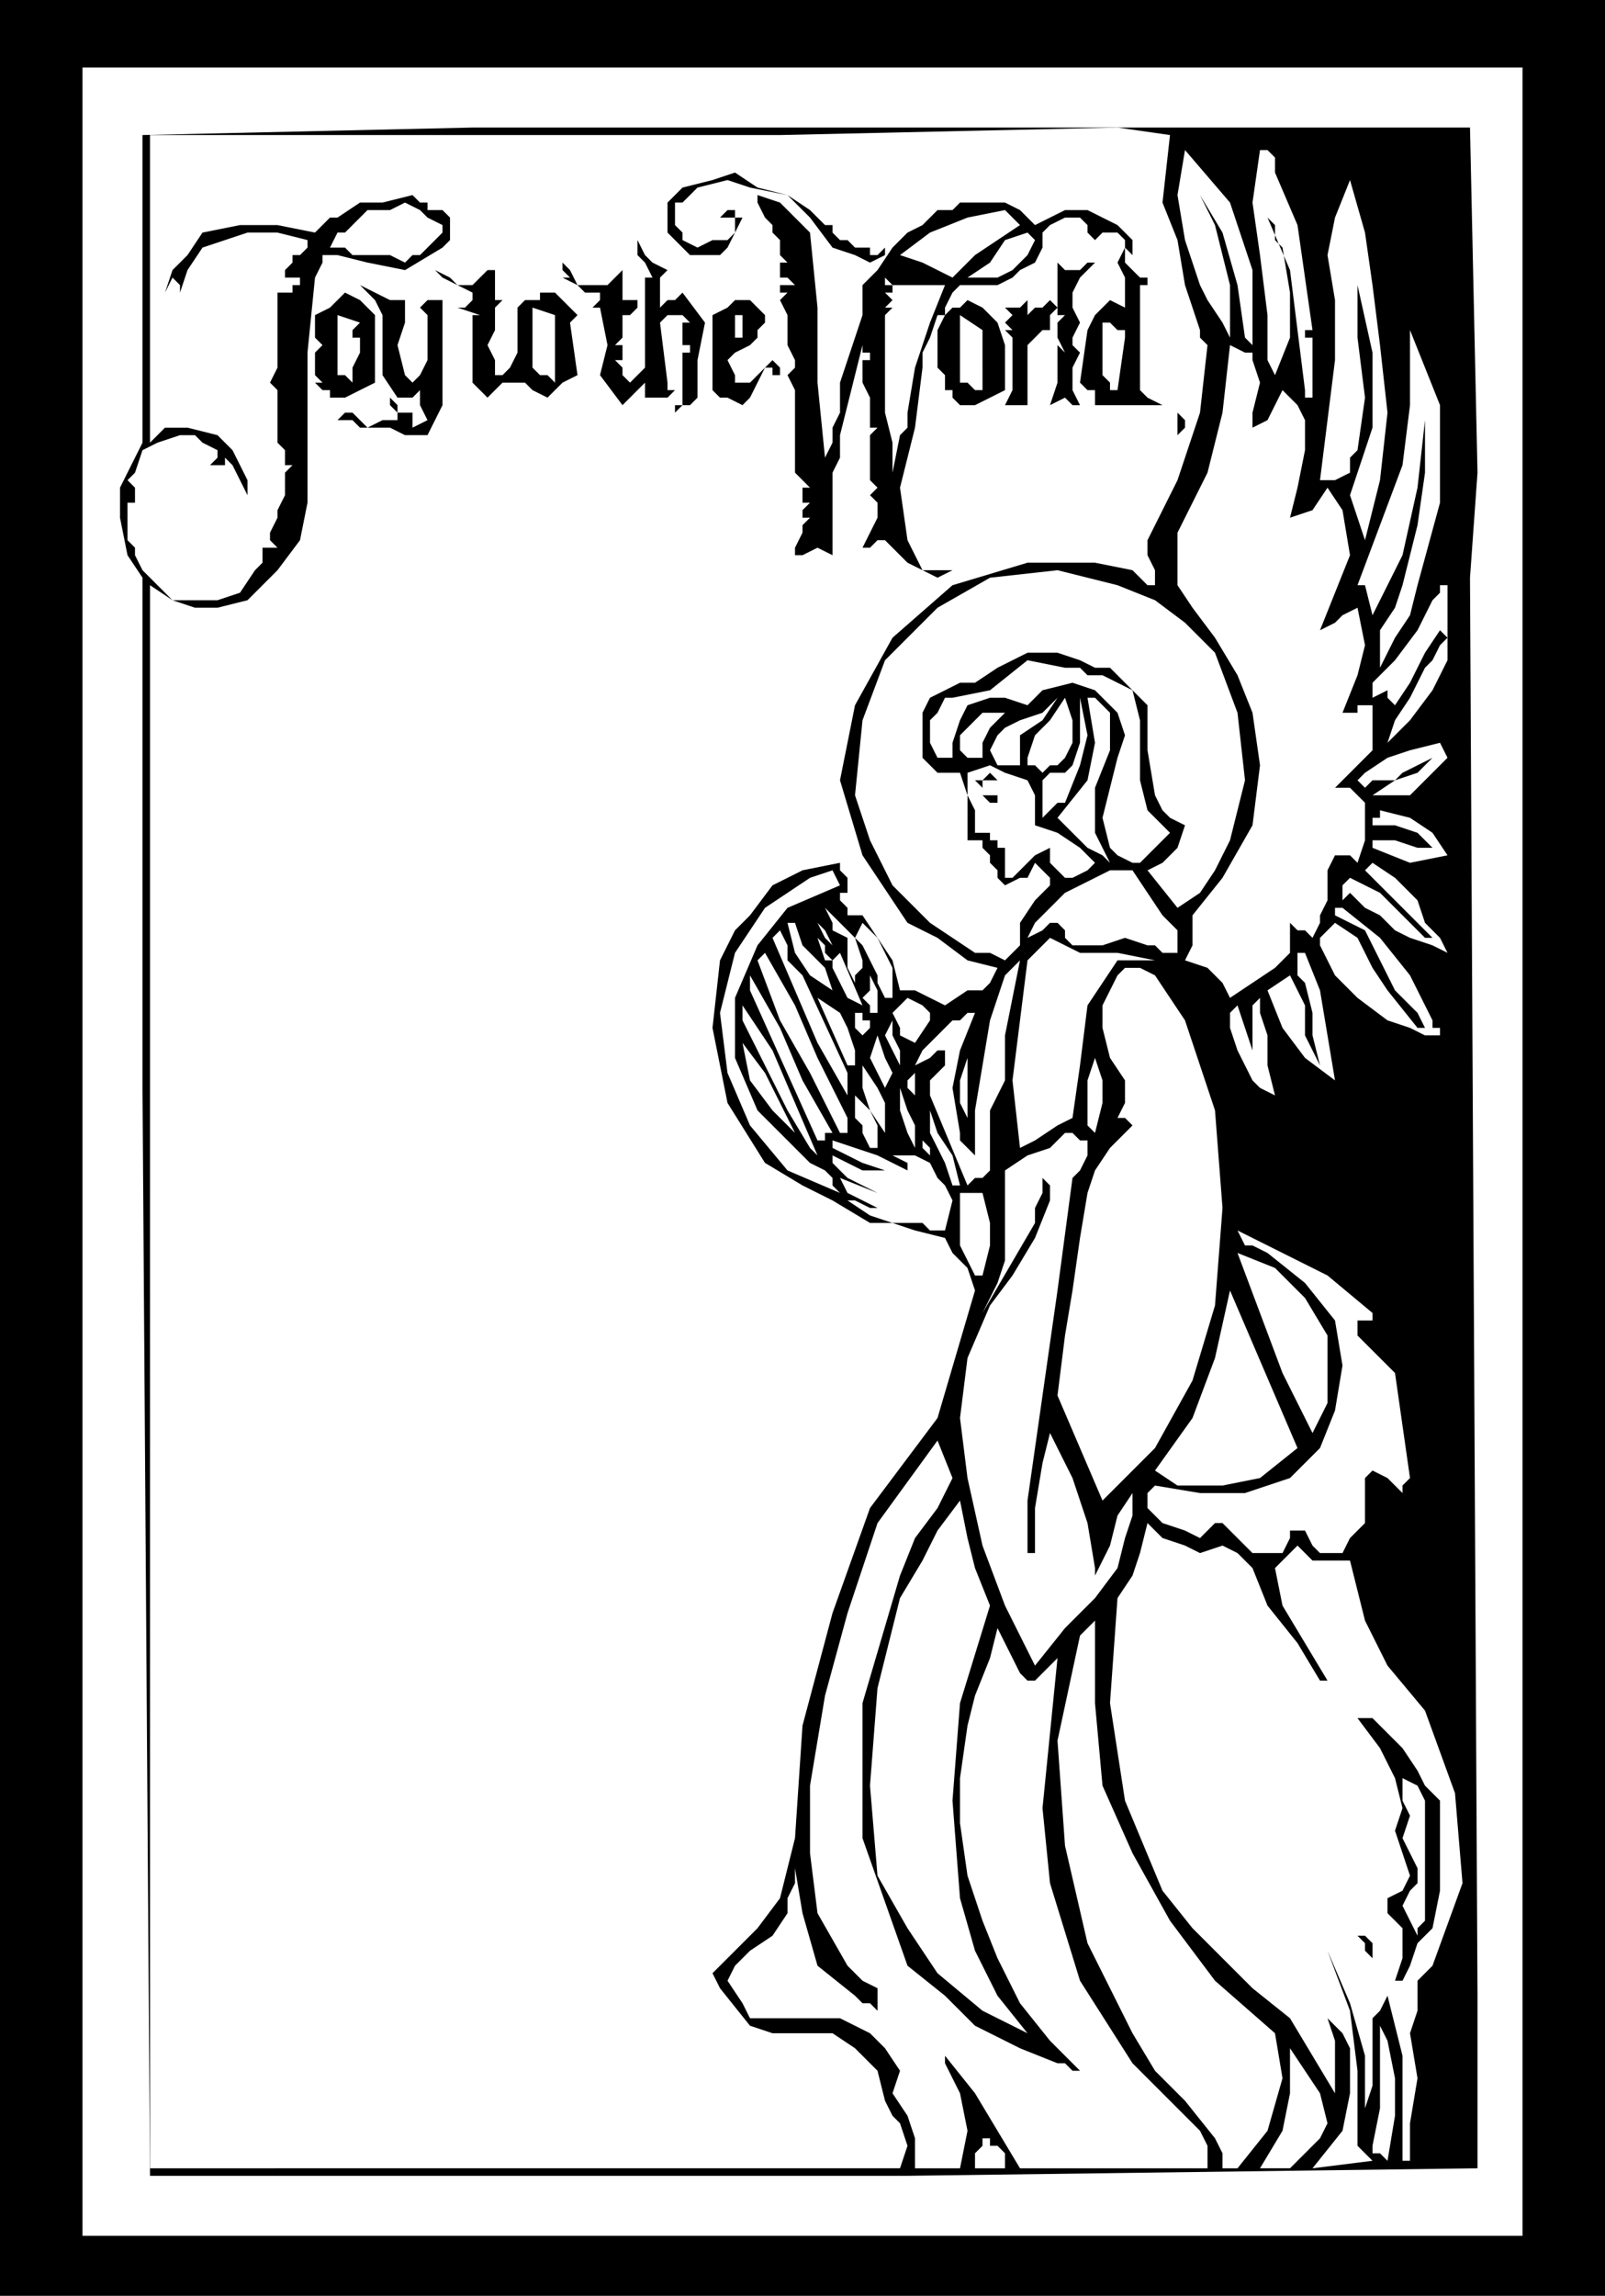 <svg xmlns="http://www.w3.org/2000/svg" width="68.48" height="97.92" fill-rule="evenodd" stroke-linecap="round" preserveAspectRatio="none" viewBox="0 0 214 306"><style>.brush0{fill:#fff}.brush1{fill:#000}.pen1{stroke:none}.brush2{fill:#fff}.pen2{stroke:none}.brush3{fill:#000}.brush4{fill:#fff}.brush5{fill:#000}</style><path d="M214 306V0H0v306h214z" class="pen1 brush1"/><path d="M203 298V9H11v289h192z" class="pen1 brush2"/><path d="M127 17h69l1 46-1 14 1 189v23l-76 1H20l-1-145V77l-2-3-1-5v-4l1-2 1-2 1-2V18l44-1h64z" class="pen2 brush3"/><path d="m149 17 7 1-1 9 2 5 1 6 2 6v1l1 1-1 9-3 9-4 8v2l1 2v2h-1l-1-1-1-1-5-1h-9l-10 3-8 7-5 9-2 10 3 10 6 9 4 2 4 3 4 1-1 2-1 1h-2l-3 2-2-1-2-1h-2l-1-4-2-3-2-3h-2v-1l-1-1v-1h1v-2l-1-1v-1l-5 1-4 2-3 4-2 2-1 2-1 2-1 9 2 10 5 8 5 3 4 2 5 3h3l3 1 4 1 1 2 2 2 1 3-5 17-9 12-5 14-4 15-1 15-1 4-1 4-3 4-2 2-2 2-2 2 1 2 4 5 3 1h8l3 2 3 3 1 4 1 2 1 1 1 3-1 3H20V78l3 2 3 1h3l4-1 4-4 3-4 1-5V47l1-10 1-2v-1h2l4 1 5 1 5-3 1-1v-3l-1-1h-2v-1h-1l-1-1-4 1h-3l-3 2h-1l-1 1-1 1-5-1h-5l-5 1-2 3-2 2-1 3 1-2 1 1v1l1-3 2-3 3-1 3-1h4l4 1v1l-1 1h-1v1h2-2l-1 1v2-1h2v1h-1v1h-2v10l-1 2 1 1v7l1 1v2h1l-1 1v3l-1 2v1l-1 2v1l1 1h-2v2l-1 1-2 3-3 1h-6l-2-2-2-2-1-2v-1l-1-1v-5h1v-2l-1-1 1-1 1-3 2-1 3-1h2l1 1 2 1v1l-1 1h2v-1l1 1 1 2 1 2v-2l-1-2-1-2-2-2-4-1h-3l-1 1-1 1V18h84l45-1z" class="pen1 brush0"/><path d="m158 20 6 7 3 9v10l-1-1-1-7-2-7-3-5 2 4 1 4 1 4v7l-1-2-2-3-1-2-2-6-1-6 1-6z" class="pen2 brush4"/><path d="m170 23 3 7 1 7 1 7h-1v1h1v8h-1v-1l-1-8-1-8-3-7 1 1v2l1 1 1 6v6l-2 5-1-2v-6l-1-8-1-7 1-7h1l1 1v2z" class="pen2 brush2"/><path d="m108 28 1 1 1 1h1v1l1 1h1l1 1h2v1h1l1-1v1l-2 1-2-1-3-1-3-4-3-3-5-1-3-1-4 1-2 2h-1v3l1 1v1l2 1 2-1h2l1-1v-2h-2l1-1h1v1h1l-1 2-1 2-1 1h-4l-2-2-1-1v-4l2-2 4-1 3-1 3 2 4 1 3 2z" class="pen2 brush5"/><path d="m184 46 1 9-1 9-2 8-2-6 3-9V47l-2-9v7l1 8-1 7-1 1v2l-2 1h-2l1-8 1-8v-8l-1-6 1-5 2-5 2 7 1 7 1 8z" class="pen1 brush0"/><path d="m108 31 1 10v10l1 10 1-2v-2l1-2v-4l1-3 1-3 1-3v-4l2-2 2-3 2-2 2-1 2-2h2l1-1h6l2 1 2 2 4-2h3l4 2 1 1 1 1v2l-1-1v-1l-1-1h-2l-1 1-1-1v-1l-1-1h-2l-2 1-1 1v2l-1 2-2 1-1 1-2 1h-5l-1 1-1 2v1l1-1h1l1-1 2 1 1 1 1 1 1 3v6l-2 1-2 1h-2l-1-1v-1h-1v-2l-1-1v-5l1-2h-1l-1 3-1 2v2l-1 8-2 8 1 7 1 2 1 2h4l-2 1-2-1-2-1-3-3h-1l-1 1h-1l1-2 1-2v-2l-1-1 1-1-1-1v-6l1-1h-1v-4l-1-2v-3h1v-1h-1v-1l-1 4-1 4-1 4v3l-1 2v11l-2-1-2 1h-1v-1l1-2v-1l1-1h-1v-1l1-1h-1v-2h1l-1-1-1-1V52l-1-2 1-1v-1l-1-2v-4l-1-2 1-1h-1v-1h2l-1-1h-1v-2h2-1l-1-1v-2l-1-1v-1l-1-1-1-2v-1l3 1 2 2 2 2z" class="pen2 brush3"/><path d="M59 30v1l-1 1-1 1-1 1h-1l-1 1-2-1h-5l-1-1h-2l1-2h1l1-1 2-2h3l2-1 2 1 1 1 2 1z" class="pen1 brush0"/><path d="m136 30-3 2-3 2-3 3-2-1-2-1-3-1 4-3 5-2 5-1 2 2z" class="pen2 brush4"/><path d="m89 36-1 1v4l1-1h1l1-1 3 4-1 5v5l-1 1h-1l-1 1v-1h1v-7h1v-1h-1v-3h1l-1-1h-2l-1 1 1 8v1h1l-1 1h-3v-2l-1 1-1 1-1 1-3-4 1-4-1-5h-2 1l1-1v-1h-2l-1-1-2-1h1l-1-1v-1l1 1 1 2h4l1-1 1-1v4h2v1l-1 1h-1v3l-1 1h1v2h-1l1 1v1l1 1 1-1 1-1V37h1l-1-2-1-1v-2l1 2 1 1 2 1z" class="pen2 brush5"/><path d="m138 32-1 2-1 1-1 1-2 1h-4l3-2 2-3 3-1 1 1z" class="pen1 brush0"/><path d="m151 36 1 1h2-1v1h-1v14l1 1 2 1 1 1-1-1h-9v-2h-1l-1-1 1-7 1-2 1-1 1-1 2 1v-4l-1-2 1-2v2l1 1z" class="pen2 brush3"/><path d="m58 36 2 1 1 1h2l1-1 1-1h1v4h2-1l-1 1v3l-1 2 1 2v2h1l1-1 1-2v-6l1-1h2v-1h2l2 2 1 1-1 1 1 7-2 1-1 1-1 1-2-1-1-1h-3l-1 1-1 1-2-2v-9h1l-3-1h1l1-1v-1l-2-1-2-1-1-1v-1 1z" class="pen1 brush1"/><path d="M147 35h-1l-1 1-1 1-1 2v2l1 2-1 2v1l1 1-1 2v3l1 2h-1l-1-1-2 1 1-3v-5l1 1-1-2v-2l1-1h-1v-1l-1 1v3-1h-1l-2 2v8h1-4l1-2v-7l-1-1h1l-1-1 1-1-1-1h2l1-1v2l1-1h1l1-1 1 1v-6l1 1h2l1-1h2zm-93 5v3l-1 3 1 4 1 1 1-1 1-2v-6l-1-1 1-1h2v14l-1 2-1 2h-3l-2-1h-4l-1-1h-2l1-1h1l1 1 1 1 2-1h2v-1l-1-1v-1l1 1v1h2v2l2-1-1-2v-3 1l-1 1h-2l-2-3v-8l-1-2-1-1-1-1 2 1 2 1h2zm-29-1z" class="pen1 brush5"/><path d="M122 38h4l-2 5-2 6-1 6v2l-1 1-1 5v-4l-1-4V42l1-1h-1l1-1-1-1h1v-1h-1v-1l1 1h3z" class="pen1 brush2"/><path d="M50 42v9l-2 1-2 1h-2v-1h-1l-1-1h1l-1-1v-3l1-1-1-1v-3l2-1 1-1 1-1 2 1 1 1 1 1z" class="pen2 brush3"/><path d="m101 41 1 1v1l-1 1v1l-1 1-2 1-1 1 1 2v1h2l1-1 1-1 1-1 1 1v1h-1v-1h-1l-1 2-1 2-1 1-2-1h-1l-1-1V42l2-1 1-1h2l1 1z" class="pen1 brush1"/><path d="M74 42v9l-1-1h-1l-1-1v-8l3 1z" class="pen1 brush2"/><path d="m48 43-1 1v1h1v2l-1 2v2l-1-1h-1v-8l3 1z" class="pen2 brush4"/><path d="M99 44v1h-1v-3h1v2zm32 5v3h-1l-1-1h-1v-9l3 2v5zm19-5v1l-1 7h-1v-1l-1-1v-7h1l1 1h1zm39 34-1 4-2 3-2 4v-5l2-3 1-3 2-8 1-7v-8 1l-1 9-2 9-4 8-1-4h-1l3-8 3-8 1-8V44l4 10v13l-3 11zm-22-30 1 3-1 4v2l2-1 1-2 1-2 1 1 1 1 1 2v4l-1 5-1 4 3-1 2-3 2 3 1 6-2 5-2 5 2-1 1-1 2-1 1 5-1 4-2 5h2v-1h2v6l-2 2-3 3h2l1 1 1 1v5l-1 3-1-1h-2l-1 2v4l-1 2v1l-1 2-1-1h-1l-1-1v4l-2 2-3 2-3 2-1-2-2-2-3-1 1-2v-4l4-5 4-7 1-8-1-7-2-5-3-5-3-4-2-3v-7l4-8 2-8 1-9 2 1h1v1z" class="pen2 brush2"/><path d="m158 57-1 1v-3h-1 1l1 1v1z" class="pen2 brush5"/><path d="M117 61h-1 1z" class="pen1 brush0"/><path d="m162 87 3 8 1 9-2 8-2 4-2 3-3 2-4-5 2-1 2-2 1-3-2-1-1-1-1-2-1-6v-6l-5-5h-2l-2-1-3-1h-4l-4 2-3 2h-2l-2 1-2 1-1 2v6l1 1 1 1h3l1 3v6h2v1l1 1v1l1 1v1l1 1 2-1h1l1-2 1 1 1 1v1l-2 2-2 3v3l-2 2-2-1h-2l-6-4-5-5-3-6-2-6 1-10 3-8 7-7 7-4 9-1 8 2 5 2 4 3 4 4z" class="pen2 brush4"/><path d="M193 78v10l-2 4-3 4-3 3 1-3 2-3 2-4 1-1 1-2 1-1-1-1-2 3-2 4-2 3-1-1v-1l-2 1v-2l3-3 3-4 2-4 1-1v-1h1zm-46 12 4 2 1 4v8l1 4 3 3-1 1-1 1-2 2h-1l-2-1-1-1-1-4 1-4 1-4 1-3-1-3-3-3-3-1-4 1-2 2-3-1h-2l-3 1-1 2-1 3v2h-2l-1-2v-3l1-1 1-2h1l5-1 5-4 5 1h2l1 1h2z" class="pen2 brush2"/><path d="M136 102h-3l-1-2 1-2 1-1 2-1 3-1 2-2-2 3-3 2v4zm6 5h-1l-1 1-1 1v-5l1-1h2l1-1 1-3v-6l1 5-1 4-2 5z" class="pen2 brush2"/><path d="M148 95v5l-2 5v6l1 2 1 2-1-1-2-1-1-1-3-3 4-5 1-5-1-6h1l1 1 1 1zm-6 6-1 1h-1l-1 1-1-1h-1v-1l1-3 2-2 2-3 1 3v3l-1 2zm-8-6-2 2-1 2v2h-2l-1-1v-2l1-1 1-1 1-1h3zm59 6-1 1-1 1-1 1-2 2h-5l3-2 3-1 2-2-2 1-2 1-1 1h-3l-1 1-1-1 1-1 3-2 3-1 4-1 1 2z" class="pen2 brush2"/><path d="M138 106v4l3 1 3 2 2 2-1 1-2 1h-1l-1-1-1-1v-2l-2 1-1 1-2 2h-1v-4h-1v-1h-1v-1h-2v-3l-1-2v-3l3-1 2 1 3 1 1 2z" class="pen2 brush2"/><path d="M133 104h-2v1l-1-1h1l1-1 1 1z" class="pen2 brush5"/><path d="M133 106v1h-1l-1-1h2z" class="pen1 brush1"/><path d="m193 114-5 1-5-2v-1h3l3 1h2l-2-2-3-1h-3v-1h1v-1l4 1 3 2 2 3z" class="pen1 brush2"/><path d="m112 118-7 3-4 5-3 7v8l3 7 6 6 1 1 2 1 1 1v1l1 1-7-3-5-6-3-7-1-8 2-8 4-6 3-2 3-2 3-1 1 2z" class="pen2 brush4"/><path d="m151 116 2 3 2 3 2 2v3h-2l-1-1h-1l-3-1-3 1h-4l-1-1v-1l-1-1h-1l-1 1-2 1 1-2 2-2 2-2 2-1 2-1 2-1h3zm39 7 1 1 1 1 1 2-2-1-3-1-2-1-2-2-2-1-2-2-1 1v-2l1-1 4 2 3 3 3 3h1l-3-3-3-3-3-3 1-1 3 2 3 3 1 3zm-75 5v1l-1 1v1l-1-2v-4l-2-1v-1l-1-2 2 2 2 2 1 3zm-4-2-1-1-1-2-1-1 1 1 1 1 1 2zm80 10v1h1v1h-2l-2-1-3-1-4-3-3-3-2-4v-1l1-1 1-1 3 2 2 4 2 3 4 5h1l-1-2-2-2-1-1-2-4-2-4-4-2v-1h1l5 4 4 5 3 6zm-85-13 1 3 3 3 1 3-3-2-2-3-1-4h1zm13 9v1h-1l-1-2v-1l-1-2-1-2-1-1 1-2 2 2 2 4v3zm-12-2 6 13v3l-4-7-3-7-3-7 1-1 1 2v2l2 2zm4-2h-1l-1-3 1 1v1l1 1z" class="pen2 brush2"/><path d="M154 128h-5l-4 6-1 8-1 7-2 1-3 2-2 1-1-9 1-8 1-8 1-1 1-1 1-1 4 2h5l5 1zm-41 21v2h-1l-4-8-4-7-3-8 1-1 4 7 3 7 4 8zm2-15-2-1-1-2-1-2v-1l1-1 3 7zm19 10-2 4v8l-1 1h-1l-1 1-5-12v-2l2-2v-2h-1l-1 1-2 1 1-2 2-2 2-2h1l1-1h1l-2 5-1 5 1 6v1l1 1 1 1v-6l1-6 1-6 1-3 1-3 2-2-1 5-1 5v6zm44 0-4-3-3-4-2-5 3-2 2 4v4l2 4-1-4v-3l-1-4-1-1v-3h1l2 5 1 6 1 6zm-67 7h-1v1h-1l-9-20v-2l4 7 3 7 4 7z" class="pen2 brush2"/><path d="m158 136 4 12 1 13-1 13-3 10-5 9-7 7-3-7-3-7 1-8 1-6 1-7 1-6 1-3 2-3 3-3-1-1h-1l1-2v-3l-2-3-1-4v-3l2-4 1-1h2l2 1 4 6zm-41-1h-1v-1l-1-1 1-1v-2l1 2v3zm-3 5v2h-1l-4-9 3 2 1 2 1 3zm-5 14-1-1-3-5-3-6-3-6v-2l4 6 3 7 3 7zm15-18-2 3-2-1v-1l-1-2 1-1 1-1 2 1 1 1v1zm46 10-2-1-1-1-1-2-1-2-1-3v-2l1-1 1 3 1 3 1 3-1-3v-6l1-1v2l1 3v4l1 4zm-54-10v1l-1 1-1-1v-2h1v1h1zm3 0v2l1 2v2l-1-2-1-2 1-2zm-1 9-1-2-1-2 1-3 1 3 1 2-1 2zm-12 6-3-3-3-4-1-5 3 4 2 4 2 4z" class="pen2 brush2"/><path d="m146 151-1-1v-6l1-3 1 3v3l-1 4zm-17-2-1-2v-3l1-3v8zm-11 2-2-3-1-3v-3l2 3 1 2v4zm4-5-1-1v-1l1-1v3zm0 7-1-2-1-3v-3l1 3 1 2v3zm-5 0h-1l-1-2v-1l-1-1v-3l2 2 1 2v3zm11 5h-1l-1-3-2-4v-3l1 3 2 3 1 4zm-8-5v-2 2zm25-1v2l-1 2-1 1-2 15-2 14-2 14v7h1v-6l1-6 1-4 3 6 2 6 1 6v1l2-4 1-4 2-3v3l-1 3-1 4-3 4-4 4-4 5-4-8-3-8-2-9-1-8 1-8 3-7 3-4 3-5 2-5v-2l-1-1v2l-1 2v2l-7 12 1-2 1-2 1-3v-12l3-2 3-1 2-2h1l1 1h1z" class="pen2 brush2"/><path d="M121 156v-1l-2-1h3l2 1 1 2 1 1 1 2-1 4h-2l-1-1h-4l-3-1-3-2h1l2 1h1l-2-1-2-1-1-2 5 2-2-1-2-1-2-2v-1l2 1 2 1h3l-3-1-2-1-2-1v-1l3 1 3 1 4 2zm3-2-1-1v-1l1 1v1zm7 5 1 4v3l-1 4h-1l-2-4v-7h3zm52 16v1h-2v2l5 5 1 7 1 7-1 1v1l-1-1-1-1-2-1-1 1v6l-2 2-1 2h-3l-1-1-1-2h-2v1l-1 2h-4l-2-2-2-2h-1l-1 1-1 1-2-1-3-1-2-2v-2l1-1 6 1h6l6-2 4-4 2-5 1-6-1-6-4-5-5-4-2-1h-1l-1-2 6 3 6 3 6 5z" class="pen2 brush2"/><path d="M177 178v9l-2 4-4-8-3-8-3-8 5 2 4 4 3 5zm-13-6 3 7 3 7 3 7-5 4-5 1h-6l-3-2 5-7 3-8 2-9zm-44 38-5 17v18l6 17 5 4 4 4 6 3 5 2h1l1 1h1l-4-4-4-5-3-6-2-5-2-6-1-7v-6l1-7 1-4 2-5 1-4 1 2 1 2 1 2 1 1h1l1-1 2-2-1 10-1 10 1 10 4 13 7 11 9 9 1 2v3h-25l-3-5-3-5-4-5v1l2 4 1 5-1 5h-6v-4l-1-3-2-3 1-3-2-3-2-2-2-1-2-1h-12l-1-2-2-3 1-2 2-2 3-2 2-3v-2l1-2v-2l1 6 2 7 5 4 1 1h1l1 1v-3l-2-1-2-2-4-7-1-8v-9l2-12 3-11 4-12 8-11 2 5-2 4-3 4-2 5z" class="pen2 brush2"/><path d="m132 214-4 13-1 13 1 13 2 7 3 6 4 5-6-3-6-5-4-6-4-7-1-12 1-13 3-12 3-5 2-4 3-4 1 5 1 4 2 5zm28-7 3-1 2 1 2 2 2 5 4 5 3 5h1l-3-5-3-5-1-5 1-1 1-1 1-1 2 2h5l2 8 3 6 5 6 4 11 1 12-4 11-2 2v4l-1 3 1 6-1 6v5h-1v-14l-2-8-1 2-1 1v9l-1 3v-7l-2-7-3-7 3 8 1 8v10l1 1 1 1-8 1 4-5 1-5v-6l-1-2-1-1-1-1 1 3v7l-3-5-3-5-5-4-4-4-4-4-4-5-5-12-2-13 1-14 2-3 1-3 1-4 2 2 3 1 2 1z" class="pen2 brush2"/><path d="M146 216v11l1 11 4 9 5 9 6 8 8 7 1 6-2 7-4 5h-2v-2l-1-2-4-5-4-4-3-5-6-12-3-13-1-14 3-14 1-1 1-1z" class="pen2 brush2"/><path d="m187 233 2 3 1 2 2 2v12l-1 5-2 2-1 3-1 2h-1l1-3v-4l-2-2v-2l2-1 1-2-1-3-1-3 1-3-1-4-2-4-3-4h2l4 4z" class="pen2 brush5"/><path d="M190 240v16l-1 1v1l-2-4 1-2 1-1v-2l-1-2-1-2 1-3-1-2v-3l-1-2 1 2 2 1 1 2z" class="pen1 brush0"/><path d="m182 258 1 1v3-1l-1-1v-1l-1-1h1z" class="pen2 brush3"/><path d="m185 272 1 5v5l-1 6-1-1h-1v-1l1-5v-11l1 2z" class="pen1 brush0"/><path d="m177 283-1 2-2 2-2 2h-4l3-5 1-5v-6l2 3 2 3 1 4z" class="pen2 brush4"/><path d="M132 286h1l1 1v2h-4v-2l1-1v-2 1h1v1z" class="pen2 brush2"/></svg>
